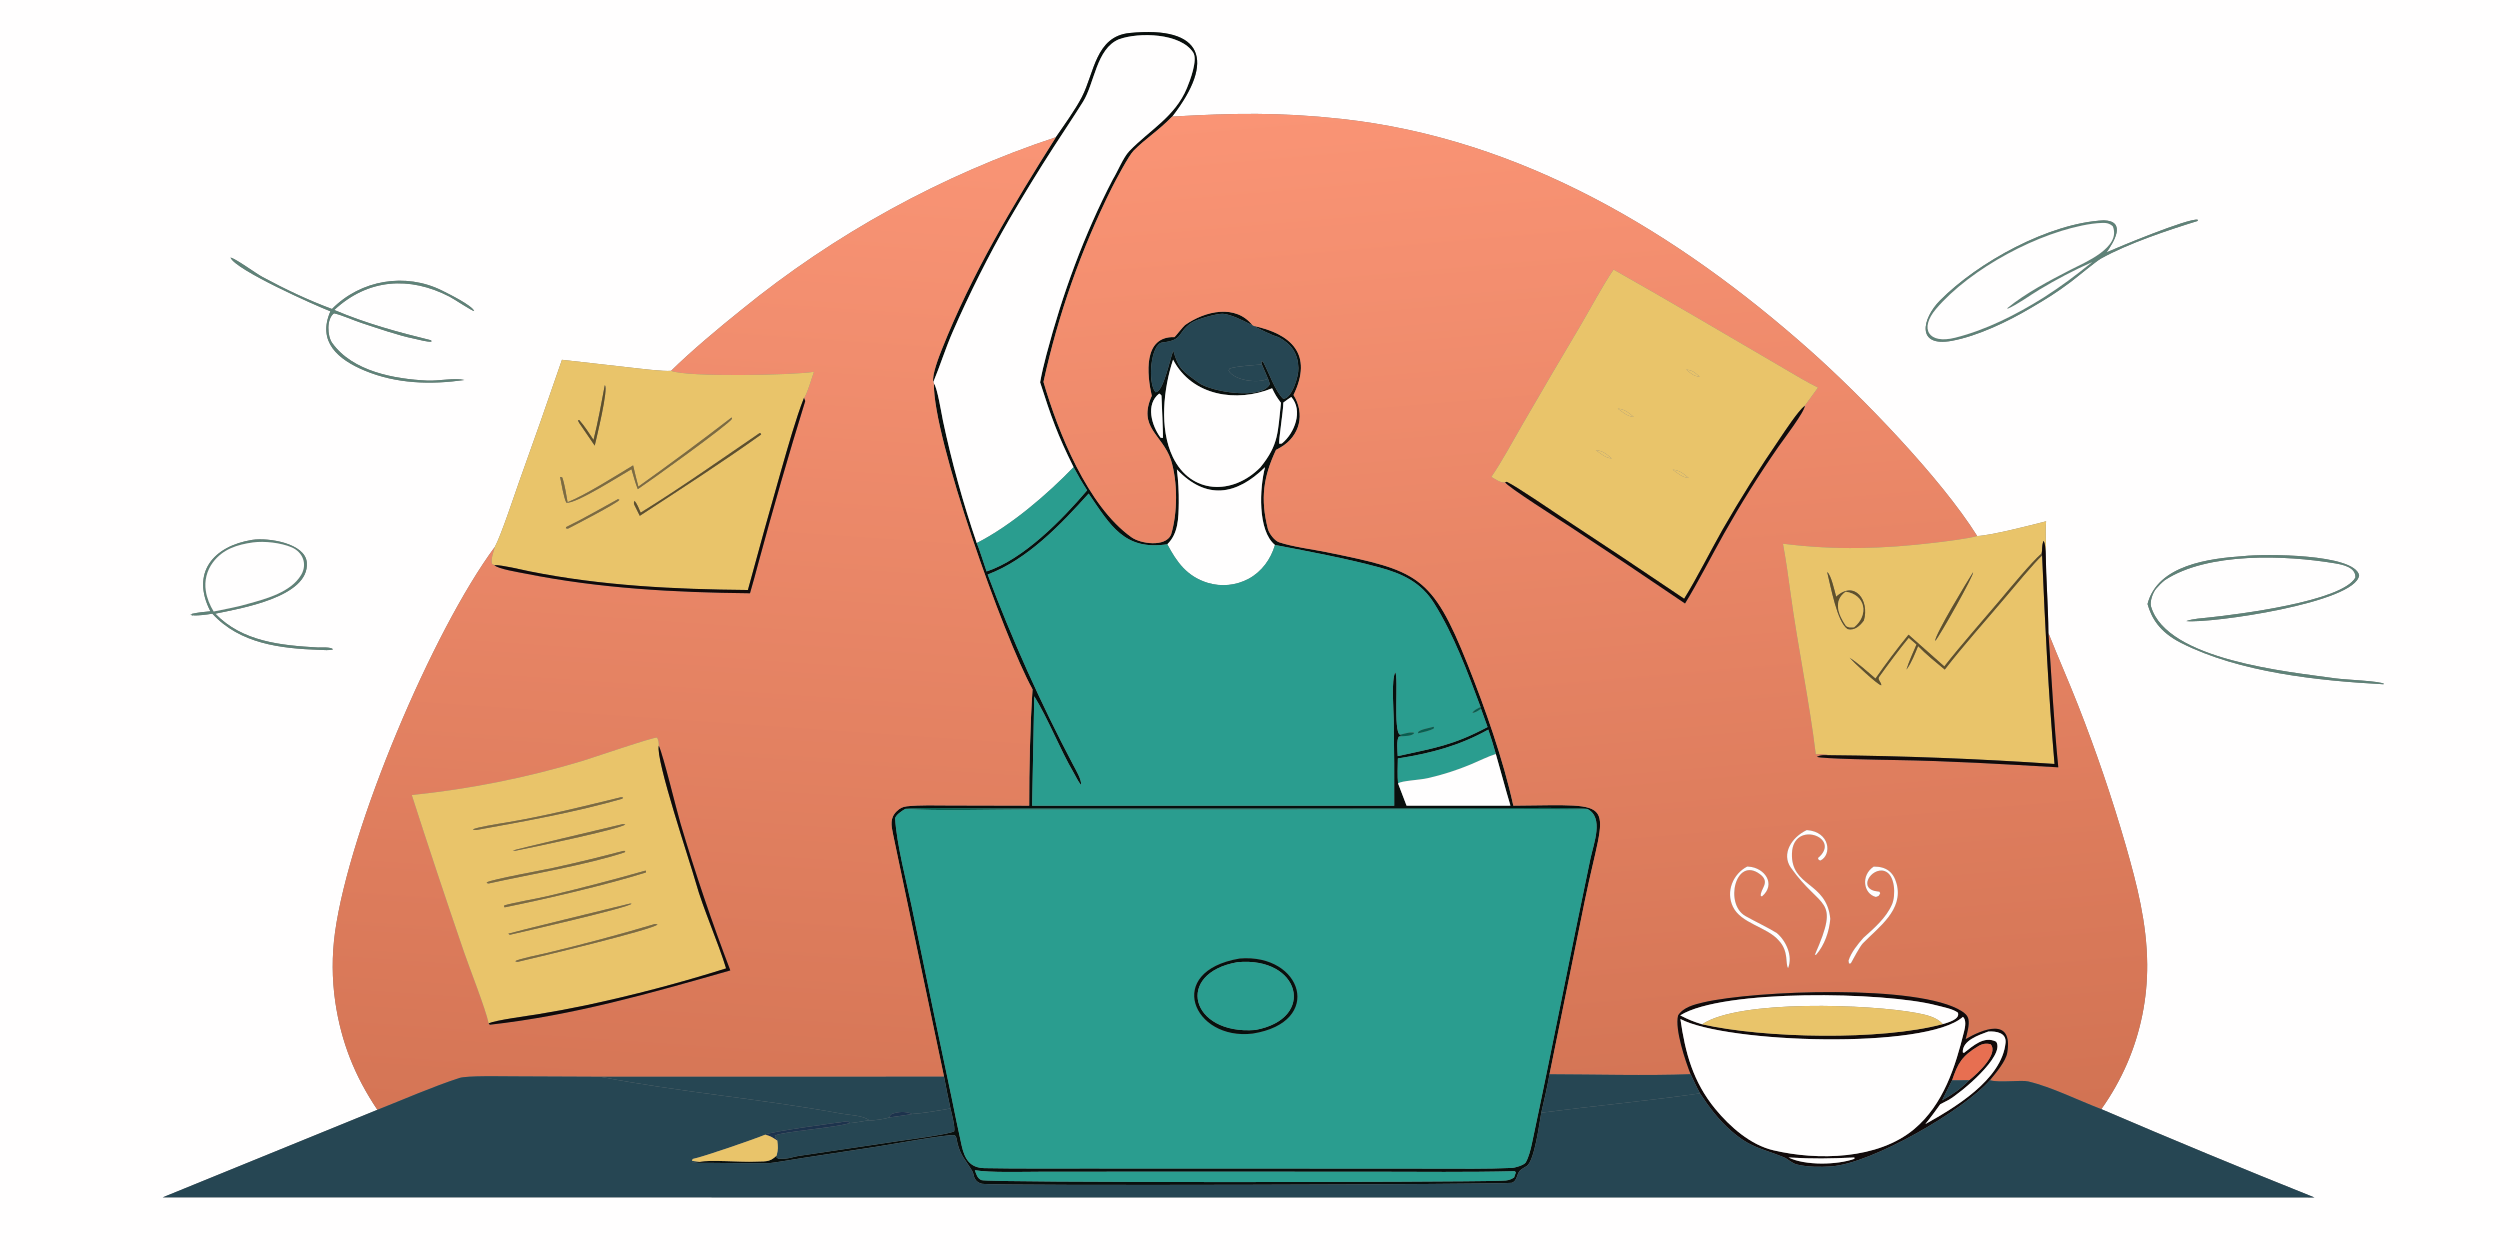 <?xml version="1.0" encoding="UTF-8"?> <svg xmlns="http://www.w3.org/2000/svg" xmlns:xlink="http://www.w3.org/1999/xlink" width="1024" height="512" viewBox="0 0 1024 512"><rect x="0" y="0" width="1024" height="512" fill="#808080" stroke="none"/><path fill="#FFFEFE" transform="scale(0.5 0.5)" d="M0 0L2048 0L2048 1024L0 1024L0 0ZM960.212 95.507C995.616 49.892 986.03 20.939 925.296 27.045C897.49 29.84 896.437 59.91 886.296 79.5C880.787 90.141 871.837 102.404 865.005 112.391C771.202 143.552 683.849 191.515 607.212 253.939C589.554 268.073 565.968 287.798 549.78 303.762C543.595 304.425 524.029 301.94 516.987 301.167L460.361 294.75C448.873 328.281 437.127 361.722 425.125 395.072C420.948 406.898 410.428 438.787 405.379 448.019C354.396 516.832 286.284 678.214 274.441 763.804C271.859 782.67 271.926 801.803 274.64 820.65C279.528 853.761 290.615 881.503 309.154 909.152L133.283 980.865L1895.92 980.938C1837.46 957.542 1779.29 933.43 1721.41 908.608C1729.74 896.916 1736.81 884.383 1742.52 871.216C1753.6 845.569 1759.2 817.894 1758.98 789.959C1758.7 756.145 1750.68 725.007 1741.48 692.81C1730.22 653.819 1717.14 615.375 1702.29 577.604C1694.51 557.799 1685.92 538.431 1678.06 518.638C1677.93 497.074 1676.08 474.209 1675.81 452.022C1676.42 444.354 1675.36 436.36 1676.18 427.038C1664.42 430.089 1630.97 438.693 1619.72 439.123C1589.85 391.396 1524.61 324.199 1482.8 287.057C1374.05 190.451 1246.03 113.537 1099 97.412C1048.03 91.823 1010.77 92.626 960.212 95.507ZM1723.5 180.504C1678.86 182.631 1620.41 214.678 1589.27 246.132C1574.53 261.027 1569.55 284.587 1598.85 279.208C1620.03 275.321 1644.91 263.41 1663.62 252.292C1676.24 244.93 1684.54 239.816 1696.37 230.939C1701.22 227.302 1717.11 214.037 1721.01 211.854C1743.24 199.432 1776.02 188.526 1800.39 180.97L1800.29 179.979C1792.82 178.555 1734.34 202.847 1725.71 206.716C1731.44 198.492 1742.41 181.109 1723.5 180.504ZM188.828 210.997C192.612 220.949 257.847 250.023 270.696 255.034C259.707 280 276.967 294.482 298.687 303.56C324.71 314.437 352.806 315.197 380.471 311.291C372.454 309.37 358.793 312.231 350.056 311.795C323.084 310.451 289.041 304.447 272.14 280.981C268.045 275.294 267.405 261.08 273.64 256.662C280.396 258.172 289.408 262.347 296.254 264.583C309.255 268.83 326.419 274.889 339.649 277.5C343.256 278.321 350.019 280.178 353.429 279.899L353.193 278.776C325.97 272.096 299.744 264.978 273.818 253.937C301.505 228.214 335.588 226.096 368.333 243.049C371.781 244.834 386.662 254.733 388.471 254.848C386.689 250.172 367.591 240.772 362.23 238.09C332.345 223.142 295.604 229.149 271.97 253.123C252.075 245.776 233.754 236.966 215.078 226.945C209.475 223.938 193.395 212 188.828 210.997ZM206.668 442.259C174.696 447.375 156.166 469.347 172.377 500.767C166.911 501.293 162.701 501.644 157.287 502.851L156.46 503.9L156.452 503.126L155.5 503.934L156.248 503.388C157.749 504.531 157.241 504.179 159.592 504.126L157.164 503.165L158.119 504.212C164.581 504.111 167.612 503.725 173.959 502.72C196.575 527.392 229.806 531.218 261.742 532.371C264.175 532.459 271.132 533.006 272.79 531.865C271.107 529.946 263.339 530.429 260.5 530.437C230.035 528.696 198.544 525.722 176.349 502.72C196.309 498.549 253.547 489.243 251.328 460.868C250.086 444.978 219.75 440.278 206.668 442.259ZM1838 455.556C1809.93 457.477 1767.43 462.784 1759.27 494.806C1762.39 505.796 1768.65 517.497 1786.73 526.659C1834.56 550.899 1899.16 557.659 1952.42 560.533C1952.61 560.439 1952.8 560.345 1952.99 560.251C1949.74 557.84 1921.58 556.899 1913.14 555.711C1874.25 550.238 1775.17 540.857 1762.15 496.988C1760.94 492.912 1763.5 485.413 1766.42 482.102C1768.53 479.698 1770.64 477.47 1773.43 475.253C1808.5 452.218 1872.13 454.695 1912.59 461.426C1919.44 462.565 1929.97 464.713 1929.56 473.128C1918.64 492.893 1832.02 503.453 1809.8 505.832C1803.98 506.456 1796.54 506.839 1791 508.781C1811.06 510.894 1930.12 493.692 1932.59 471.221C1928.44 453.591 1854.94 453.677 1838 455.556Z"></path><path fill="#090F0D" transform="scale(0.5 0.5)" d="M960.212 95.507C948.779 107.319 938.851 113.13 928.637 123.466C924.572 127.579 914.054 147.576 910.915 153.735C885.694 204.252 866.852 257.71 854.824 312.878C866.793 353.898 890.935 414.599 927.051 440.2C934.429 445.43 954.516 448.425 959.28 438.103C964.76 420.291 964.859 394.663 959.174 376.603C952.102 355.915 931.882 350.237 943.526 324.282C939.597 307.054 936.149 275.313 962.139 276.155C962.434 276.164 969.49 267.171 970.781 266.263C987.228 254.698 1012.43 248.735 1026.36 266.847C1058.2 273.537 1075.76 290.389 1059.65 323.568C1069.29 339.019 1064.93 357.13 1049.23 366.39C1047.95 367.154 1046.63 367.881 1045.3 368.57C1035.02 390.667 1032.34 408.298 1038.66 433.289C1039.61 437.034 1044.19 442.989 1047.71 444.182C1058.72 447.917 1075.26 449.996 1086.47 452.279C1161.24 467.5 1172.98 470.782 1202.27 544.21C1216.47 579.813 1231.48 622.189 1239.72 659.99C1328.26 659.296 1315.77 652.839 1298.36 737.454L1269.37 880.021C1267.65 889.838 1264.97 901.739 1262.61 911.515C1261.12 919.849 1257.11 950.673 1250.83 955.133C1249 956.434 1246.59 957.431 1245.07 959.067C1242.37 961.966 1242.97 967.446 1238.42 968.962C1234.47 970.28 812.674 971.689 804.343 969.745C801.864 969.167 799.711 967.739 798.53 965.468C797.544 963.573 797.607 961.306 796.466 959.36C790.979 950.003 786.812 947.035 784.214 935.978C783.814 934.277 783.597 930.434 781.8 929.991C777.353 928.895 728.226 937.83 717.854 939.415L658.508 948.489C654.864 949.048 632.927 952.762 630.531 952.811C609.546 953.238 587.493 952.407 566.404 952.635C568.65 952.375 570.959 952.139 573.188 951.794C580.3 949.928 609.286 952.121 617.762 951.592C626.099 951.072 630.16 952.727 636.234 946.593L636.152 948.196L637.58 949.214C647.693 949.49 647.344 947.893 655.935 946.671L735.829 934.793C743.571 933.645 775.907 929.474 781.655 926.801C782.569 923.343 779.576 912.042 778.622 908.048C776.72 899.404 774.962 890.729 773.35 882.027L741.908 732.674C738.493 716.186 735.039 699.71 731.546 683.234C730.063 676.238 728.911 669.979 734.613 664.552C737.191 662.098 739.277 660.99 742.889 660.521C754.203 659.346 766.175 659.809 777.569 659.83L843.124 659.989C843.034 631 843.928 593.423 845.859 564.724C822.115 521.78 764.136 358.505 765.05 314.207C767.74 316.784 771.376 339.416 772.488 344.718C779.7 378.621 788.939 412.061 800.157 444.857C802.272 449.622 806.301 462.595 808.205 468.118C838.573 458.06 870.099 425.7 890.563 401.675C886.234 394.946 883.24 389.782 879.483 382.714C866.361 356.47 860.933 341.025 852.059 313.198C853.35 305.79 855.263 297.973 857.181 290.679C870.187 241.208 888.058 192.196 911.692 146.783C915.667 140.41 920.087 129.012 925.132 123.763C941.713 106.507 962.552 95.706 972.325 72.114C974.87 65.97 981.331 49.025 977.47 43.046C967.141 27.051 933.052 26.243 916.68 32.166C898.052 39.889 896.775 68.139 887.178 83.441C879.149 96.241 871.234 108.025 863.291 120.278C850.63 139.898 838.423 159.808 826.677 179.99C809.892 209.127 793.996 240.915 780.531 271.691C774.528 285.41 770.248 299.343 764.58 312.984C763.142 307.394 769.442 291.53 771.649 285.964C796.006 224.522 829.767 168.059 865.005 112.391C871.837 102.404 880.787 90.141 886.296 79.5C896.437 59.91 897.49 29.84 925.296 27.045C986.03 20.939 995.616 49.892 960.212 95.507ZM1033.73 298.553L1033.24 296.143L1034.57 296.085C1039.44 304.977 1044.58 320.443 1051.21 326.673C1058.19 326.744 1063.91 308.484 1063.66 301.494C1063.25 289.577 1058.18 281.987 1047.32 276.173C1034.23 272.442 1015.01 258.673 1002.4 257.128C997.228 256.495 980.311 261.647 976.586 264.106L976.087 264.432C964.015 272.484 970.03 278.61 952.079 280.596C942.857 281.616 939.748 313.165 946.58 321.306C952.976 321.57 958.449 293.885 961.159 287.217C965.361 302.292 968.931 304.021 981.726 313.41C992.312 321.179 1033.9 327.882 1040.29 314.575L1038.76 310.206L1033.73 298.553ZM956.256 445.863C920.954 451.249 909.503 430.237 891.813 404.339C869.201 429.53 841.641 458.475 809.111 470.647C829.008 523.762 852.651 576.249 879.064 626.419C880.874 629.857 886.56 639.359 885.517 642.997C882.805 639.597 881.667 636.653 879.556 633.041C868.047 613.353 859.06 589.639 847.272 570.413L845.506 660.079L1142.14 660.066C1142.24 636.797 1142.11 613.527 1141.76 590.26C1141.63 581.389 1139.62 557.024 1143 550.658C1145.81 554.792 1141.21 599.372 1146.9 601.924L1148.11 603.156L1145.96 603.398C1143.89 606.177 1144.86 615.346 1145.02 619.393C1175.48 612.643 1190.07 610.674 1218.6 595.598L1213.22 580.638L1212.83 579.116C1202.15 550.304 1191.1 520.33 1174.78 494.174C1164.1 477.066 1148.7 469.887 1129.94 464.824C1101.65 457.191 1073.19 451.997 1044.46 446.44C1030.03 434.655 1031.86 399.418 1036.32 382.747C1012.79 405.784 988.236 409.816 964.114 384.564C965.261 393.696 965.776 402.897 965.653 412.1C965.453 424.348 965.345 437.035 956.256 445.863ZM1225.38 617.693C1223.4 610.731 1221.55 604.549 1219.19 597.711C1195.37 611.003 1172.11 617.145 1145.13 621.32C1145.04 627.28 1144.68 636.117 1145.29 641.789L1152.27 660.013L1237.35 659.975C1233.2 646.238 1229.46 631.645 1225.38 617.693ZM741.673 662.624C739.06 664.099 733.176 667.961 733.329 670.73C734.443 690.895 742.664 722.695 746.582 741.274L765.774 833.715L779.483 898.736C782.213 912.018 784.833 925.336 787.829 938.56C790.222 949.127 794.395 956.686 806.341 956.925C834.141 957.482 861.97 957.164 889.779 957.232L1061.76 957.283L1175.08 957.35C1195.88 957.375 1217.3 957.692 1238.08 956.767C1240.71 956.864 1248.47 954.468 1249.86 952.292C1252.35 947.988 1253.87 941.794 1254.91 936.908C1271.46 859.189 1286.5 781.139 1302.88 703.392C1305.49 691.017 1314.19 669.567 1300.29 662.689C1294.19 661.357 1240.37 662.021 1230.33 662.027L1049.41 662.223L835.907 662.245L776.215 662.036C766.098 662.007 751.272 661.561 741.673 662.624ZM960.99 294.641C953.127 318.386 949.526 351.045 960.796 374.414C975.495 404.889 1009.67 405.998 1032.51 382.835C1047.82 363.981 1046.65 353.867 1049.38 329.994C1045.66 325.108 1044.79 323.537 1042.11 318.079C1013.18 329.935 976.452 324.501 960.99 294.641ZM949.626 322.4C938.247 331.3 943.437 348.651 950.751 358.552L952.624 358.81C952.969 356.704 951.614 328.367 951.476 324.024C950.639 323.136 950.646 322.929 949.626 322.4ZM1057.8 325.191C1056.83 325.869 1051.95 329.181 1051.33 329.757C1051.26 337.159 1047.25 361.14 1047.98 363.545L1050.08 363.342C1060.57 354.86 1067.67 336.329 1057.8 325.191ZM798.628 958.628C799.777 961.892 800.57 965.209 803.996 966.737C809.051 968.991 1188.81 968.606 1229.19 967.26C1232.03 967.166 1235.09 967.226 1237.71 965.998C1237.93 965.899 1238.13 965.784 1238.34 965.679L1238.97 965.37C1239.42 965.125 1239.86 964.88 1240.31 964.636L1241.77 960.472L1240.94 959.418C1202.36 960.422 1163.71 959.887 1125.09 959.872L937.022 959.828L850.756 959.911C837.292 959.944 810.51 960.741 798.628 958.628Z"></path><path fill="#FFFEFE" transform="scale(0.5 0.5)" d="M764.58 312.984C770.248 299.343 774.528 285.41 780.531 271.691C793.996 240.915 809.892 209.127 826.677 179.99C838.423 159.808 850.63 139.898 863.291 120.278C871.234 108.025 879.149 96.241 887.178 83.441C896.775 68.139 898.052 39.889 916.68 32.166C933.052 26.243 967.141 27.051 977.47 43.046C981.331 49.025 974.87 65.97 972.325 72.114C962.552 95.706 941.713 106.507 925.132 123.763C920.087 129.012 915.667 140.41 911.692 146.783C888.058 192.196 870.187 241.208 857.181 290.679C855.263 297.973 853.35 305.79 852.059 313.198C860.933 341.025 866.361 356.47 879.483 382.714C857.812 405.144 828.117 430.682 800.157 444.857C788.939 412.061 779.7 378.621 772.488 344.718C771.376 339.416 767.74 316.784 765.05 314.207L764.58 312.984Z"></path><defs><linearGradient id="gradient_0" gradientUnits="userSpaceOnUse" x1="1340.516" y1="937.59" x2="1266.138" y2="71.513"><stop offset="0" stop-color="#D27353"></stop><stop offset="1" stop-color="#FA9475"></stop></linearGradient></defs><path fill="url(#gradient_0)" transform="scale(0.5 0.5)" d="M854.824 312.878C866.852 257.71 885.694 204.252 910.915 153.735C914.054 147.576 924.572 127.579 928.637 123.466C938.851 113.13 948.779 107.319 960.212 95.507C1010.77 92.626 1048.03 91.823 1099 97.412C1246.03 113.537 1374.05 190.451 1482.8 287.057C1524.61 324.199 1589.85 391.396 1619.72 439.123C1611.73 441.347 1593.48 443.548 1584.97 444.565C1542.1 449.686 1503.35 450.8 1460.59 445.397C1463.02 458.516 1464.98 472.396 1466.77 485.669C1472.7 529.551 1482.15 573.925 1487.48 617.818C1490.26 617.823 1495.6 617.482 1497.78 618.66C1493.7 618.568 1492.06 618.311 1488.36 619.943C1490.66 621.587 1543.54 622.469 1552.03 622.607C1596.96 623.335 1641.33 625.954 1686.15 628.597C1682.49 592.112 1680.7 555.232 1678.06 518.638C1685.92 538.431 1694.51 557.799 1702.29 577.604C1717.14 615.375 1730.22 653.819 1741.48 692.81C1750.68 725.007 1758.7 756.145 1758.98 789.959C1759.2 817.894 1753.6 845.569 1742.52 871.216C1736.81 884.383 1729.74 896.916 1721.41 908.608C1703.03 901.619 1680.7 890.456 1661.55 885.91C1655.74 884.532 1637.88 887.166 1630.13 884.91C1634.84 879.226 1643.17 869.407 1644.32 862.454C1649.28 832.554 1623.56 843.454 1610.24 851.279C1611.41 846.935 1613.57 839.16 1612.47 834.744C1611.72 831.739 1609.54 829.943 1607.03 828.346C1572.05 806.047 1437.4 811.404 1395.53 821.122C1388.19 822.825 1378.92 825.102 1374.7 831.838C1371.87 843.23 1380.64 869.058 1384.92 879.943C1349.67 881.377 1305.29 880.102 1269.37 880.021L1298.36 737.454C1315.77 652.839 1328.26 659.296 1239.72 659.99C1231.48 622.189 1216.47 579.813 1202.27 544.21C1172.98 470.782 1161.24 467.5 1086.47 452.279C1075.26 449.996 1058.72 447.917 1047.71 444.182C1044.19 442.989 1039.61 437.034 1038.66 433.289C1032.34 408.298 1035.02 390.667 1045.3 368.57C1046.63 367.881 1047.95 367.154 1049.23 366.39C1064.93 357.13 1069.29 339.019 1059.65 323.568C1075.76 290.389 1058.2 273.537 1026.36 266.847C1012.43 248.735 987.228 254.698 970.781 266.263C969.49 267.171 962.434 276.164 962.139 276.155C936.149 275.313 939.597 307.054 943.526 324.282C931.882 350.237 952.102 355.915 959.174 376.603C964.859 394.663 964.76 420.291 959.28 438.103C954.516 448.425 934.429 445.43 927.051 440.2C890.935 414.599 866.793 353.898 854.824 312.878ZM1478.47 332.365L1489.33 317.514C1479.85 312.905 1470.9 307.342 1461.79 302.048C1415.19 274.956 1368.76 247.275 1321.81 220.814C1313.05 233.69 1303.17 252.221 1295.11 265.999C1279.03 293.058 1263.1 320.211 1247.34 347.458C1240.08 359.991 1229.56 379.465 1221.7 390.649C1224.63 392.344 1229.75 396.103 1232.98 395.036C1234.05 398.219 1279.28 426.875 1286.76 431.794C1318.13 452.402 1349.34 473.263 1380.37 494.376C1390.79 477.387 1402.25 454.988 1412.13 437.408C1425.93 412.878 1440.88 389.007 1456.92 365.873C1460.37 360.929 1478.79 336.699 1478.47 332.365ZM1480.1 680.003C1467.58 685.879 1459.17 699.576 1467.07 710.787C1491.95 746.099 1507.81 734.14 1486.76 782.091L1487.68 782.233C1494.63 774.423 1498.55 763.069 1499.37 752.734C1496.49 722.092 1467.03 726.858 1467.97 699.103C1468.91 671.154 1509.38 686.264 1489.25 702.914L1489.93 704.441L1491.28 704.949C1500.77 700.483 1499.4 681.297 1480.1 680.003ZM1431.31 709.879C1419.63 715.958 1413.66 730.286 1419.58 742.742C1426.17 756.61 1447.63 759.31 1457.15 770.444C1465.71 779.454 1462.33 790.026 1464.84 793.019C1468.83 783.138 1463.19 770.76 1455.47 764.274C1447.55 759.467 1437.99 754.991 1429.91 750.447C1412.42 740.606 1421.8 701.417 1441.63 716.025C1450.83 722.804 1441.83 728.133 1442.42 733.923L1443.4 734.365C1455.25 724.317 1445.6 710.718 1432.39 709.934C1432.03 709.913 1431.67 709.895 1431.31 709.879ZM1534.93 709.915C1524 717.269 1526.7 732.336 1536.73 734.78C1539.68 733.623 1538.76 734.439 1540.27 731.775L1539.6 730.44L1538.66 730.358C1520.97 728.709 1533.05 710.235 1543.7 713.522C1552.74 716.313 1553.01 733.709 1550 740.725C1545.21 751.905 1535.35 760.322 1526.54 768.241C1521.96 773.357 1516.33 780.333 1514.32 786.987L1514.69 789.32L1516.2 789.172C1518.16 785.656 1523.6 775.315 1526.09 772.751C1539.01 759.444 1559.47 745.415 1553.71 723.933C1551.08 714.121 1544.97 709.834 1534.93 709.915Z"></path><defs><linearGradient id="gradient_1" gradientUnits="userSpaceOnUse" x1="543.333" y1="921.152" x2="600.162" y2="100.22"><stop offset="0" stop-color="#D57555"></stop><stop offset="1" stop-color="#F99475"></stop></linearGradient></defs><path fill="url(#gradient_1)" transform="scale(0.5 0.5)" d="M549.78 303.762C565.968 287.798 589.554 268.073 607.212 253.939C683.849 191.515 771.202 143.552 865.005 112.391C829.767 168.059 796.006 224.522 771.649 285.964C769.442 291.53 763.142 307.394 764.58 312.984L765.05 314.207C764.136 358.505 822.115 521.78 845.859 564.724C843.928 593.423 843.034 631 843.124 659.989L777.569 659.83C766.175 659.809 754.203 659.346 742.889 660.521C739.277 660.99 737.191 662.098 734.613 664.552C728.911 669.979 730.063 676.238 731.546 683.234C735.039 699.71 738.493 716.186 741.908 732.674L773.35 882.027L491.807 882.068L419.295 881.734C410.892 881.72 382.52 881.065 376.313 883.086C354.705 890.121 330.451 900.704 309.154 909.152C290.615 881.503 279.528 853.761 274.64 820.65C271.926 801.803 271.859 782.67 274.441 763.804C286.284 678.214 354.396 516.832 405.379 448.019C404.373 451.861 401.757 458.747 403.133 461.98L404.954 462.96C408.041 466.143 425.404 468.878 430.65 469.927C491.522 482.103 552.505 485.326 614.382 486.009C616.855 477.748 619.062 469.239 621.325 460.901C633.361 416.545 646.043 372.411 659.64 328.514C659.64 328.514 658.718 326.165 658.625 325.929C660.662 324.448 665.45 308.475 666.805 304.587C649.339 307.394 562.72 309.082 549.78 303.762ZM539.689 610.861C539.629 607.637 539.571 607.22 538.326 604.251C535.654 603.521 483.241 621.574 476.491 623.529C431.084 637.165 384.485 646.456 337.322 651.278C351.163 694.236 365.41 737.061 380.061 779.749C384.754 793.454 397.682 826.119 400.316 838.309L401.237 839.464C469.888 831.749 532.491 813.744 598.27 794.962C583.138 755.345 569.518 715.167 557.439 674.515C553.687 661.79 543.68 619.744 539.689 610.861Z"></path><path fill="#5F8278" transform="scale(0.5 0.5)" d="M1663.62 252.292C1644.91 263.41 1620.03 275.321 1598.85 279.208C1569.55 284.587 1574.53 261.027 1589.27 246.132C1620.41 214.678 1678.86 182.631 1723.5 180.504C1742.41 181.109 1731.44 198.492 1725.71 206.716C1734.34 202.847 1792.82 178.555 1800.29 179.979L1800.39 180.97C1776.02 188.526 1743.24 199.432 1721.01 211.854C1717.11 214.037 1701.22 227.302 1696.37 230.939C1684.54 239.816 1676.24 244.93 1663.62 252.292ZM1713.68 183.35C1670.74 189.59 1614.24 219.875 1586.05 253.022C1572.13 269.387 1579.77 282.119 1601.56 276.674C1627.15 270.285 1651.72 257.732 1673.96 243.86C1689.62 233.782 1699.34 226.403 1713.96 214.69C1699.04 221.333 1684.56 228.901 1670.58 237.351C1662.53 242.191 1652.93 249.366 1644.67 252.943L1644.39 252.41C1659.68 239.956 1678.56 230.097 1696.07 221.055C1707.67 215.062 1737.99 202.826 1730.77 185.332C1726.96 181.99 1723.53 182.519 1718.24 182.853C1716.71 182.948 1715.19 183.113 1713.68 183.35Z"></path><path fill="#FFFEFE" transform="scale(0.5 0.5)" d="M1673.96 243.86C1651.72 257.732 1627.15 270.285 1601.56 276.674C1579.77 282.119 1572.13 269.387 1586.05 253.022C1614.24 219.875 1670.74 189.59 1713.68 183.35C1715.19 183.113 1716.71 182.948 1718.24 182.853C1723.53 182.519 1726.96 181.99 1730.77 185.332C1737.99 202.826 1707.67 215.062 1696.07 221.055C1678.56 230.097 1659.68 239.956 1644.39 252.41L1644.67 252.943C1652.93 249.366 1662.53 242.191 1670.58 237.351C1684.56 228.901 1699.04 221.333 1713.96 214.69C1699.34 226.403 1689.62 233.782 1673.96 243.86Z"></path><path fill="#5F8278" transform="scale(0.5 0.5)" d="M270.696 255.034C257.847 250.023 192.612 220.949 188.828 210.997C193.395 212 209.475 223.938 215.078 226.945C233.754 236.966 252.075 245.776 271.97 253.123C295.604 229.149 332.345 223.142 362.23 238.09C367.591 240.772 386.689 250.172 388.471 254.848C386.662 254.733 371.781 244.834 368.333 243.049C335.588 226.096 301.505 228.214 273.818 253.937C299.744 264.978 325.97 272.096 353.193 278.776L353.429 279.899C350.019 280.178 343.256 278.321 339.649 277.5C326.419 274.889 309.255 268.83 296.254 264.583C289.408 262.347 280.396 258.172 273.64 256.662C267.405 261.08 268.045 275.294 272.14 280.981C289.041 304.447 323.084 310.451 350.056 311.795C358.793 312.231 372.454 309.37 380.471 311.291C352.806 315.197 324.71 314.437 298.687 303.56C276.967 294.482 259.707 280 270.696 255.034Z"></path><path fill="#E9C46A" transform="scale(0.5 0.5)" d="M1478.47 332.365C1472.94 336.745 1462.37 352.901 1458.14 359.147C1441.53 383.364 1425.89 408.232 1411.25 433.69C1401.21 451.347 1390.05 473.833 1379.66 490.497C1346.46 468.032 1313.1 445.801 1279.58 423.806C1270.72 417.978 1242.72 398.726 1234.36 394.709L1232.98 395.036C1229.75 396.103 1224.63 392.344 1221.7 390.649C1229.56 379.465 1240.08 359.991 1247.34 347.458C1263.1 320.211 1279.03 293.058 1295.11 265.999C1303.17 252.221 1313.05 233.69 1321.81 220.814C1368.76 247.275 1415.19 274.956 1461.79 302.048C1470.9 307.342 1479.85 312.905 1489.33 317.514L1478.47 332.365ZM1381.33 302.732C1385.08 305.869 1387.36 308.134 1392.43 308.609C1388.05 305.025 1386.87 303.442 1381.33 302.732ZM1325.25 334.694C1329.76 337.934 1332.93 340.975 1338.43 341.61C1333.92 337.95 1331.24 335.362 1325.25 334.694ZM1307.26 368.706C1311.71 371.894 1315 375.001 1320.43 375.608C1315.96 371.98 1313.2 369.335 1307.26 368.706ZM1370.25 384.718C1374.77 387.95 1377.92 390.948 1383.42 391.617C1378.93 387.961 1376.23 385.336 1370.25 384.718Z"></path><path fill="#264653" transform="scale(0.5 0.5)" d="M1033.73 298.553C1027.76 299.117 1011.65 300.041 1007.28 302.012L1006.48 303.548C1010.83 311.6 1030.64 314.523 1038.76 310.206L1040.29 314.575C1033.9 327.882 992.312 321.179 981.726 313.41C968.931 304.021 965.361 302.292 961.159 287.217C958.449 293.885 952.976 321.57 946.58 321.306C939.748 313.165 942.857 281.616 952.079 280.596C970.03 278.61 964.015 272.484 976.087 264.432L976.586 264.106C980.311 261.647 997.228 256.495 1002.4 257.128C1015.01 258.673 1034.23 272.442 1047.32 276.173C1058.18 281.987 1063.25 289.577 1063.66 301.494C1063.91 308.484 1058.19 326.744 1051.21 326.673C1044.58 320.443 1039.44 304.977 1034.57 296.085L1033.24 296.143L1033.73 298.553Z"></path><path fill="#E9C46A" transform="scale(0.5 0.5)" d="M460.361 294.75L516.987 301.167C524.029 301.94 543.595 304.425 549.78 303.762C562.72 309.082 649.339 307.394 666.805 304.587C665.45 308.475 660.662 324.448 658.625 325.929C652.025 342.589 645.234 366.984 640.221 384.334C630.806 417.27 621.625 450.273 612.678 483.341C552.766 482.764 492.894 479.92 433.955 468.073C427.074 466.69 411.058 462.73 404.954 462.96L403.133 461.98C401.757 458.747 404.373 451.861 405.379 448.019C410.428 438.787 420.948 406.898 425.125 395.072C437.127 361.722 448.873 328.281 460.361 294.75ZM495.456 315.549C492.692 330.187 489.866 345.924 486.214 360.364C482.461 354.725 478.979 349.157 474.495 344.078L473.418 344.391L474.452 346.431L487.2 365.058C488.675 358.467 498.626 318.276 495.456 315.549ZM599.383 341.973C574.244 361.325 548.758 380.221 522.938 398.653C521.485 392.925 519.885 386.999 518.649 381.239C504.334 389.892 479.526 405.625 464.964 411.416C463.864 405.258 462.625 396.888 460.603 391.161C460.129 391.007 459.248 390.646 458.83 390.683C459.872 395.953 461.778 407.445 463.918 411.744C471.116 413.291 508.338 389.424 517.297 384.35C518.749 389.198 520.613 396.179 522.483 400.708C530.795 395.269 597.987 347.008 599.644 343.01L599.383 341.973ZM622.234 354.801C590.871 376.206 556.958 400.128 524.828 419.97C523.598 417.172 521.754 412.155 519.688 410.29C519.255 411.859 519.111 411.835 519.571 413.362L524.115 422.56C556.657 401.316 592.013 378.522 623.55 355.932L623.109 354.938L622.234 354.801ZM506.27 408.912C492.741 416.314 477.438 425.196 463.736 431.809L463.565 432.746L465.239 433.07C470.485 430.387 504.741 412.685 507.443 409.503L506.27 408.912Z"></path><path fill="#FFFEFE" transform="scale(0.5 0.5)" d="M1032.51 382.835C1009.67 405.998 975.495 404.889 960.796 374.414C949.526 351.045 953.127 318.386 960.99 294.641C976.452 324.501 1013.18 329.935 1042.11 318.079C1044.79 323.537 1045.66 325.108 1049.38 329.994C1046.65 353.867 1047.82 363.981 1032.51 382.835Z"></path><path fill="#264653" transform="scale(0.5 0.5)" d="M1038.76 310.206C1030.64 314.523 1010.83 311.6 1006.48 303.548L1007.28 302.012C1011.65 300.041 1027.76 299.117 1033.73 298.553L1038.76 310.206Z"></path><path fill="#E9C46A" transform="scale(0.5 0.5)" d="M1392.43 308.609C1387.36 308.134 1385.08 305.869 1381.33 302.732C1386.87 303.442 1388.05 305.025 1392.43 308.609Z"></path><path fill="#5F502B" transform="scale(0.5 0.5)" d="M486.214 360.364C489.866 345.924 492.692 330.187 495.456 315.549C498.626 318.276 488.675 358.467 487.2 365.058L474.452 346.431L473.418 344.391L474.495 344.078C478.979 349.157 482.461 354.725 486.214 360.364Z"></path><path fill="#FFFEFE" transform="scale(0.5 0.5)" d="M950.751 358.552C943.437 348.651 938.247 331.3 949.626 322.4C950.646 322.929 950.639 323.136 951.476 324.024C951.614 328.367 952.969 356.704 952.624 358.81L950.751 358.552Z"></path><path fill="#FFFEFE" transform="scale(0.5 0.5)" d="M1051.33 329.757C1051.95 329.181 1056.83 325.869 1057.8 325.191C1067.67 336.329 1060.57 354.86 1050.08 363.342L1047.98 363.545C1047.25 361.14 1051.26 337.159 1051.33 329.757Z"></path><path fill="#110A0A" transform="scale(0.5 0.5)" d="M658.625 325.929C658.718 326.165 659.64 328.514 659.64 328.514C646.043 372.411 633.361 416.545 621.325 460.901C619.062 469.239 616.855 477.748 614.382 486.009C552.505 485.326 491.522 482.103 430.65 469.927C425.404 468.878 408.041 466.143 404.954 462.96C411.058 462.73 427.074 466.69 433.955 468.073C492.894 479.92 552.766 482.764 612.678 483.341C621.625 450.273 630.806 417.27 640.221 384.334C645.234 366.984 652.025 342.589 658.625 325.929Z"></path><path fill="#110A0A" transform="scale(0.5 0.5)" d="M1379.66 490.497C1390.05 473.833 1401.21 451.347 1411.25 433.69C1425.89 408.232 1441.53 383.364 1458.14 359.147C1462.37 352.901 1472.94 336.745 1478.47 332.365C1478.79 336.699 1460.37 360.929 1456.92 365.873C1440.88 389.007 1425.93 412.878 1412.13 437.408C1402.25 454.988 1390.79 477.387 1380.37 494.376C1349.34 473.263 1318.13 452.402 1286.76 431.794C1279.28 426.875 1234.05 398.219 1232.98 395.036L1234.36 394.709C1242.72 398.726 1270.72 417.978 1279.58 423.806C1313.1 445.801 1346.46 468.032 1379.66 490.497Z"></path><path fill="#E9C46A" transform="scale(0.5 0.5)" d="M1338.43 341.61C1332.93 340.975 1329.76 337.934 1325.25 334.694C1331.24 335.362 1333.92 337.95 1338.43 341.61Z"></path><path fill="#7E6B3E" transform="scale(0.5 0.5)" d="M522.938 398.653C548.758 380.221 574.244 361.325 599.383 341.973L599.644 343.01C597.987 347.008 530.795 395.269 522.483 400.708C520.613 396.179 518.749 389.198 517.297 384.35C508.338 389.424 471.116 413.291 463.918 411.744C461.778 407.445 459.872 395.953 458.83 390.683C459.248 390.646 460.129 391.007 460.603 391.161C462.625 396.888 463.864 405.258 464.964 411.416C479.526 405.625 504.334 389.892 518.649 381.239C519.885 386.999 521.485 392.925 522.938 398.653Z"></path><path fill="#5F502B" transform="scale(0.5 0.5)" d="M524.828 419.97C556.958 400.128 590.871 376.206 622.234 354.801L623.109 354.938L623.55 355.932C592.013 378.522 556.657 401.316 524.115 422.56L519.571 413.362C519.111 411.835 519.255 411.859 519.688 410.29C521.754 412.155 523.598 417.172 524.828 419.97Z"></path><path fill="#E9C46A" transform="scale(0.5 0.5)" d="M1320.43 375.608C1315 375.001 1311.71 371.894 1307.26 368.706C1313.2 369.335 1315.96 371.98 1320.43 375.608Z"></path><path fill="#2A9D8F" transform="scale(0.5 0.5)" d="M879.483 382.714C883.24 389.782 886.234 394.946 890.563 401.675C870.099 425.7 838.573 458.06 808.205 468.118C806.301 462.595 802.272 449.622 800.157 444.857C828.117 430.682 857.812 405.144 879.483 382.714Z"></path><path fill="#FFFEFE" transform="scale(0.5 0.5)" d="M956.256 445.863C965.345 437.035 965.453 424.348 965.653 412.1C965.776 402.897 965.261 393.696 964.114 384.564C988.236 409.816 1012.79 405.784 1036.32 382.747C1031.86 399.418 1030.03 434.655 1044.46 446.44C1041.02 458.124 1033.71 468.233 1022.92 474.122C1012.61 479.654 1000.51 480.853 989.317 477.453C972.336 472.207 964.007 460.517 956.256 445.863Z"></path><path fill="#E9C46A" transform="scale(0.5 0.5)" d="M1383.42 391.617C1377.92 390.948 1374.77 387.95 1370.25 384.718C1376.23 385.336 1378.93 387.961 1383.42 391.617Z"></path><path fill="#2A9D8F" transform="scale(0.5 0.5)" d="M891.813 404.339C909.503 430.237 920.954 451.249 956.256 445.863C964.007 460.517 972.336 472.207 989.317 477.453C1000.51 480.853 1012.61 479.654 1022.92 474.122C1033.71 468.233 1041.02 458.124 1044.46 446.44C1073.19 451.997 1101.65 457.191 1129.94 464.824C1148.7 469.887 1164.1 477.066 1174.78 494.174C1191.1 520.33 1202.15 550.304 1212.83 579.116C1209.85 580.86 1207.72 581.441 1206.14 584.076C1209.2 583.555 1210.68 582.318 1213.22 580.638L1218.6 595.598C1190.07 610.674 1175.48 612.643 1145.02 619.393C1144.86 615.346 1143.89 606.177 1145.96 603.398L1148.11 603.156C1150.92 603.003 1157.27 603.029 1158.61 600.308C1155.09 599.462 1150.54 601.013 1146.9 601.924C1141.21 599.372 1145.81 554.792 1143 550.658C1139.62 557.024 1141.63 581.389 1141.76 590.26C1142.11 613.527 1142.24 636.797 1142.14 660.066L845.506 660.079L847.272 570.413C859.06 589.639 868.047 613.353 879.556 633.041C881.667 636.653 882.805 639.597 885.517 642.997C886.56 639.359 880.874 629.857 879.064 626.419C852.651 576.249 829.008 523.762 809.111 470.647C841.641 458.475 869.201 429.53 891.813 404.339ZM1174.5 595.327C1170.22 596.67 1164.06 597.332 1161.75 599.644L1161.66 600.747C1165.37 599.837 1171.87 598.643 1174.77 596.569L1174.5 595.327Z"></path><path fill="#7E6B3E" transform="scale(0.5 0.5)" d="M465.239 433.07L463.565 432.746L463.736 431.809C477.438 425.196 492.741 416.314 506.27 408.912L507.443 409.503C504.741 412.685 470.485 430.387 465.239 433.07Z"></path><path fill="#E9C46A" transform="scale(0.5 0.5)" d="M1619.72 439.123C1630.97 438.693 1664.42 430.089 1676.18 427.038C1675.36 436.36 1676.42 444.354 1675.81 452.022C1675.54 449.318 1675.48 444.97 1673.98 443.044C1672.28 448.496 1673.33 449.913 1672.52 453.333C1663.79 460.98 1646.7 481.786 1638.47 491.543C1623.56 509.218 1606.94 527.881 1592.79 545.936L1563.47 519.939C1554 531.58 1544.98 543.57 1536.41 555.885C1529.76 550.175 1522.46 543.543 1515.19 538.818C1518.13 542.211 1538.32 561.228 1541.15 561.4C1541.24 558.892 1537.79 556.711 1539.3 554.589C1546.39 544.678 1556.11 531.539 1563.63 522.465L1570.02 527.954C1567.17 534.561 1563.87 541.768 1561.74 548.576C1565.99 542.739 1568.52 535.955 1571.31 529.276C1577.82 536.061 1585.87 542.451 1593.14 548.516C1608.49 528.616 1626.66 508.494 1642.95 489.147C1649 481.958 1666.72 460.593 1672.9 455.064C1675.42 514.611 1678.01 566.21 1683.06 625.841C1621.38 621.638 1559.59 619.243 1497.78 618.66C1495.6 617.482 1490.26 617.823 1487.48 617.818C1482.15 573.925 1472.7 529.551 1466.77 485.669C1464.98 472.396 1463.02 458.516 1460.59 445.397C1503.35 450.8 1542.1 449.686 1584.97 444.565C1593.48 443.548 1611.73 441.347 1619.72 439.123ZM1496.82 468.629C1499.7 480.064 1504.99 509.907 1513.6 515.332C1519.31 516.763 1523.71 512.616 1526.85 508.297C1531.72 491.986 1519.42 474.931 1504.19 488.835C1502.88 484.09 1500.04 470.964 1496.82 468.629ZM1616.37 468.762C1611.78 475.917 1585.32 519.436 1585.26 525.129C1589.24 520.665 1617.13 471.035 1616.37 468.762Z"></path><path fill="#5F8278" transform="scale(0.5 0.5)" d="M172.377 500.767C156.166 469.347 174.696 447.375 206.668 442.259C219.75 440.278 250.086 444.978 251.328 460.868C253.547 489.243 196.309 498.549 176.349 502.72C198.544 525.722 230.035 528.696 260.5 530.437C263.339 530.429 271.107 529.946 272.79 531.865C271.132 533.006 264.175 532.459 261.742 532.371C229.806 531.218 196.575 527.392 173.959 502.72C167.612 503.725 164.581 504.111 158.119 504.212L157.164 503.165L159.592 504.126C157.241 504.179 157.749 504.531 156.248 503.388L155.5 503.934L156.452 503.126L156.46 503.9L157.287 502.851C162.701 501.644 166.911 501.293 172.377 500.767ZM207.138 444.361C194.369 446.177 182.672 449.758 174.46 460.65C169.416 467.35 167.309 475.811 168.62 484.094C169.498 489.987 171.917 495.883 175.045 500.943C183.527 499.134 195.369 497.106 203.234 494.613C218.066 490.553 238.262 485.128 246.671 471.014C251.956 462.142 248.105 452.331 238.942 448.392C230.207 444.638 216.508 443.055 207.138 444.361Z"></path><path fill="#110A0A" transform="scale(0.5 0.5)" d="M1672.52 453.333C1673.33 449.913 1672.28 448.496 1673.98 443.044C1675.48 444.97 1675.54 449.318 1675.81 452.022C1676.08 474.209 1677.93 497.074 1678.06 518.638C1680.7 555.232 1682.49 592.112 1686.15 628.597C1641.33 625.954 1596.96 623.335 1552.03 622.607C1543.54 622.469 1490.66 621.587 1488.36 619.943C1492.06 618.311 1493.7 618.568 1497.78 618.66C1559.59 619.243 1621.38 621.638 1683.06 625.841C1678.01 566.21 1675.42 514.611 1672.9 455.064L1672.52 453.333Z"></path><path fill="#FFFEFE" transform="scale(0.5 0.5)" d="M175.045 500.943C171.917 495.883 169.498 489.987 168.62 484.094C167.309 475.811 169.416 467.35 174.46 460.65C182.672 449.758 194.369 446.177 207.138 444.361C216.508 443.055 230.207 444.638 238.942 448.392C248.105 452.331 251.956 462.142 246.671 471.014C238.262 485.128 218.066 490.553 203.234 494.613C195.369 497.106 183.527 499.134 175.045 500.943Z"></path><path fill="#5F502B" transform="scale(0.5 0.5)" d="M1592.79 545.936C1606.94 527.881 1623.56 509.218 1638.47 491.543C1646.7 481.786 1663.79 460.98 1672.52 453.333L1672.9 455.064C1666.72 460.593 1649 481.958 1642.95 489.147C1626.66 508.494 1608.49 528.616 1593.14 548.516C1585.87 542.451 1577.82 536.061 1571.31 529.276C1568.52 535.955 1565.99 542.739 1561.74 548.576C1563.87 541.768 1567.17 534.561 1570.02 527.954L1563.63 522.465C1556.11 531.539 1546.39 544.678 1539.3 554.589C1537.79 556.711 1541.24 558.892 1541.15 561.4C1538.32 561.228 1518.13 542.211 1515.19 538.818C1522.46 543.543 1529.76 550.175 1536.41 555.885C1544.98 543.57 1554 531.58 1563.47 519.939L1592.79 545.936Z"></path><path fill="#5F8278" transform="scale(0.5 0.5)" d="M1759.27 494.806C1767.43 462.784 1809.93 457.477 1838 455.556C1854.94 453.677 1928.44 453.591 1932.59 471.221C1930.12 493.692 1811.06 510.894 1791 508.781C1796.54 506.839 1803.98 506.456 1809.8 505.832C1832.02 503.453 1918.64 492.893 1929.56 473.128C1929.97 464.713 1919.44 462.565 1912.59 461.426C1872.13 454.695 1808.5 452.218 1773.43 475.253C1770.64 477.47 1768.53 479.698 1766.42 482.102C1763.5 485.413 1760.94 492.912 1762.15 496.988C1775.17 540.857 1874.25 550.238 1913.14 555.711C1921.58 556.899 1949.74 557.84 1952.99 560.251C1952.8 560.345 1952.61 560.439 1952.42 560.533C1899.16 557.659 1834.56 550.899 1786.73 526.659C1768.65 517.497 1762.39 505.796 1759.27 494.806Z"></path><path fill="#5F502B" transform="scale(0.5 0.5)" d="M1526.85 508.297C1523.71 512.616 1519.31 516.763 1513.6 515.332C1504.99 509.907 1499.7 480.064 1496.82 468.629C1500.04 470.964 1502.88 484.09 1504.19 488.835C1519.42 474.931 1531.72 491.986 1526.85 508.297ZM1511.99 484.733C1501.46 492.064 1505.92 503.718 1512.19 512.707C1514.39 514.411 1516.12 514.016 1518.87 513.884C1531.41 503.636 1528.02 486.992 1511.99 484.733Z"></path><path fill="#5F502B" transform="scale(0.5 0.5)" d="M1585.26 525.129C1585.32 519.436 1611.78 475.917 1616.37 468.762C1617.13 471.035 1589.24 520.665 1585.26 525.129Z"></path><path fill="#E9C46A" transform="scale(0.5 0.5)" d="M1518.87 513.884C1516.12 514.016 1514.39 514.411 1512.19 512.707C1505.92 503.718 1501.46 492.064 1511.99 484.733C1528.02 486.992 1531.41 503.636 1518.87 513.884Z"></path><path fill="#085F50" transform="scale(0.5 0.5)" d="M1212.83 579.116L1213.22 580.638C1210.68 582.318 1209.2 583.555 1206.14 584.076C1207.72 581.441 1209.85 580.86 1212.83 579.116Z"></path><path fill="#085F50" transform="scale(0.5 0.5)" d="M1161.66 600.747L1161.75 599.644C1164.06 597.332 1170.22 596.67 1174.5 595.327L1174.77 596.569C1171.87 598.643 1165.37 599.837 1161.66 600.747Z"></path><path fill="#2A9D8F" transform="scale(0.5 0.5)" d="M1225.38 617.693C1219.42 619.464 1210.83 623.749 1204.65 626.3C1193.34 631.011 1181.66 634.742 1169.72 637.452C1162.9 639.06 1148.01 639.533 1145.29 641.789C1144.68 636.117 1145.04 627.28 1145.13 621.32C1172.11 617.145 1195.37 611.003 1219.19 597.711C1221.55 604.549 1223.4 610.731 1225.38 617.693Z"></path><path fill="#085F50" transform="scale(0.5 0.5)" d="M1146.9 601.924C1150.54 601.013 1155.09 599.462 1158.61 600.308C1157.27 603.029 1150.92 603.003 1148.11 603.156L1146.9 601.924Z"></path><path fill="#E9C46A" transform="scale(0.5 0.5)" d="M539.689 610.861C536.891 622.193 565.514 706.781 570.142 723.419C575.816 743.821 588.471 772.327 594.815 793.299C556.759 805.301 518.145 815.453 479.108 823.721C466.162 826.424 453.158 828.839 440.105 830.965C432.48 832.197 406.087 835.709 400.316 838.309C397.682 826.119 384.754 793.454 380.061 779.749C365.41 737.061 351.163 694.236 337.322 651.278C384.485 646.456 431.084 637.165 476.491 623.529C483.241 621.574 535.654 603.521 538.326 604.251C539.571 607.22 539.629 607.637 539.689 610.861ZM508.705 653.105C477.055 660.775 446.13 668.641 413.985 673.945C409.671 674.656 389.188 677.849 387.348 679.589C388.426 679.784 389.098 679.993 390.187 679.929C428.966 672.95 471.887 665.246 509.775 654.3L510.41 653.297L508.705 653.105ZM510.239 675.103C500.502 677.573 420.788 696.119 420.092 696.806L422.183 696.916C432.9 694.85 508.53 679.026 512.265 675.365L510.239 675.103ZM510.514 697.079C491.525 702.122 472.429 706.754 453.24 710.973C446.214 712.531 402.908 720.354 398.638 722.886C399.748 723.851 399.133 723.701 400.38 723.716C431.032 716.861 482.783 708.044 511.708 698.205L512.227 697.114L510.514 697.079ZM528.776 713.218C502.629 720.643 476.328 727.512 449.889 733.82C440.704 735.991 420.566 739.496 413.094 741.718L413.011 742.922L413.449 743.274C446.33 736.573 496.507 724.989 529.06 714.732L529.216 713.538L528.776 713.218ZM516.022 740.231C506.945 742.415 417.073 764.39 416.431 764.874L417.645 765.761C428.439 763.279 515.236 743.431 517.361 740.32L516.022 740.231ZM536.543 756.949C506.985 765.752 477.188 773.734 447.188 780.886C443.268 781.817 424.131 785.683 422.128 787.417C423.349 787.846 423.264 788.036 424.351 787.868C440.076 784.27 534.921 761.468 538.676 757.315L536.543 756.949Z"></path><path fill="#110A0A" transform="scale(0.5 0.5)" d="M594.815 793.299C588.471 772.327 575.816 743.821 570.142 723.419C565.514 706.781 536.891 622.193 539.689 610.861C543.68 619.744 553.687 661.79 557.439 674.515C569.518 715.167 583.138 755.345 598.27 794.962C532.491 813.744 469.888 831.749 401.237 839.464L400.316 838.309C406.087 835.709 432.48 832.197 440.105 830.965C453.158 828.839 466.162 826.424 479.108 823.721C518.145 815.453 556.759 805.301 594.815 793.299Z"></path><path fill="#FFFEFE" transform="scale(0.5 0.5)" d="M1145.29 641.789C1148.01 639.533 1162.9 639.06 1169.72 637.452C1181.66 634.742 1193.34 631.011 1204.65 626.3C1210.83 623.749 1219.42 619.464 1225.38 617.693C1229.46 631.645 1233.2 646.238 1237.35 659.975L1152.27 660.013L1145.29 641.789Z"></path><path fill="#7E6B3E" transform="scale(0.5 0.5)" d="M390.187 679.929C389.098 679.993 388.426 679.784 387.348 679.589C389.188 677.849 409.671 674.656 413.985 673.945C446.13 668.641 477.055 660.775 508.705 653.105L510.41 653.297L509.775 654.3C471.887 665.246 428.966 672.95 390.187 679.929Z"></path><path fill="#085F50" transform="scale(0.5 0.5)" d="M741.673 662.624C751.272 661.561 766.098 662.007 776.215 662.036L835.907 662.245L1049.41 662.223L1230.33 662.027C1240.37 662.021 1294.19 661.357 1300.29 662.689C1291.19 663.4 1276.29 662.971 1266.87 662.988L1202.29 662.923L1024.81 663.134L838.905 663.109C812.141 663.116 766.973 664.519 741.673 662.624Z"></path><path fill="#2A9D8F" transform="scale(0.5 0.5)" d="M1300.29 662.689C1314.19 669.567 1305.49 691.017 1302.88 703.392C1286.5 781.139 1271.46 859.189 1254.91 936.908C1253.87 941.794 1252.35 947.988 1249.86 952.292C1248.47 954.468 1240.71 956.864 1238.08 956.767C1217.3 957.692 1195.88 957.375 1175.08 957.35L1061.76 957.283L889.779 957.232C861.97 957.164 834.141 957.482 806.341 956.925C794.395 956.686 790.222 949.127 787.829 938.56C784.833 925.336 782.213 912.018 779.483 898.736L765.774 833.715L746.582 741.274C742.664 722.695 734.443 690.895 733.329 670.73C733.176 667.961 739.06 664.099 741.673 662.624C766.973 664.519 812.141 663.116 838.905 663.109L1024.81 663.134L1202.29 662.923L1266.87 662.988C1276.29 662.971 1291.19 663.4 1300.29 662.689ZM1015.44 785.233C953.537 795.703 977.244 852.676 1026.24 846.705C1084.81 837.428 1067.09 780.903 1015.44 785.233Z"></path><path fill="#7E6B3E" transform="scale(0.5 0.5)" d="M422.183 696.916L420.092 696.806C420.788 696.119 500.502 677.573 510.239 675.103L512.265 675.365C508.53 679.026 432.9 694.85 422.183 696.916Z"></path><path fill="#FFFEFE" transform="scale(0.5 0.5)" d="M1499.37 752.734C1498.55 763.069 1494.63 774.423 1487.68 782.233L1486.76 782.091C1507.81 734.14 1491.95 746.099 1467.07 710.787C1459.17 699.576 1467.58 685.879 1480.1 680.003C1499.4 681.297 1500.77 700.483 1491.28 704.949L1489.93 704.441L1489.25 702.914C1509.38 686.264 1468.91 671.154 1467.97 699.103C1467.03 726.858 1496.49 722.092 1499.37 752.734Z"></path><path fill="#7E6B3E" transform="scale(0.5 0.5)" d="M400.38 723.716C399.133 723.701 399.748 723.851 398.638 722.886C402.908 720.354 446.214 712.531 453.24 710.973C472.429 706.754 491.525 702.122 510.514 697.079L512.227 697.114L511.708 698.205C482.783 708.044 431.032 716.861 400.38 723.716Z"></path><path fill="#FFFEFE" transform="scale(0.5 0.5)" d="M1455.47 764.274C1463.19 770.76 1468.83 783.138 1464.84 793.019C1462.33 790.026 1465.71 779.454 1457.15 770.444C1447.63 759.31 1426.17 756.61 1419.58 742.742C1413.66 730.286 1419.63 715.958 1431.31 709.879C1431.67 709.895 1432.03 709.913 1432.39 709.934C1445.6 710.718 1455.25 724.317 1443.4 734.365L1442.42 733.923C1441.83 728.133 1450.83 722.804 1441.63 716.025C1421.8 701.417 1412.42 740.606 1429.91 750.447C1437.99 754.991 1447.55 759.467 1455.47 764.274Z"></path><path fill="#FFFEFE" transform="scale(0.5 0.5)" d="M1526.54 768.241C1535.35 760.322 1545.21 751.905 1550 740.725C1553.01 733.709 1552.74 716.313 1543.7 713.522C1533.05 710.235 1520.97 728.709 1538.66 730.358L1539.6 730.44L1540.27 731.775C1538.76 734.439 1539.68 733.623 1536.73 734.78C1526.7 732.336 1524 717.269 1534.93 709.915C1544.97 709.834 1551.08 714.121 1553.71 723.933C1559.47 745.415 1539.01 759.444 1526.09 772.751C1523.6 775.315 1518.16 785.656 1516.2 789.172L1514.69 789.32L1514.32 786.987C1516.33 780.333 1521.96 773.357 1526.54 768.241Z"></path><path fill="#7E6B3E" transform="scale(0.5 0.5)" d="M413.449 743.274L413.011 742.922L413.094 741.718C420.566 739.496 440.704 735.991 449.889 733.82C476.328 727.512 502.629 720.643 528.776 713.218L529.216 713.538L529.06 714.732C496.507 724.989 446.33 736.573 413.449 743.274Z"></path><path fill="#7E6B3E" transform="scale(0.5 0.5)" d="M417.645 765.761L416.431 764.874C417.073 764.39 506.945 742.415 516.022 740.231L517.361 740.32C515.236 743.431 428.439 763.279 417.645 765.761Z"></path><path fill="#7E6B3E" transform="scale(0.5 0.5)" d="M424.351 787.868C423.264 788.036 423.349 787.846 422.128 787.417C424.131 785.683 443.268 781.817 447.188 780.886C477.188 773.734 506.985 765.752 536.543 756.949L538.676 757.315C534.921 761.468 440.076 784.27 424.351 787.868Z"></path><path fill="#090F0D" transform="scale(0.5 0.5)" d="M1026.24 846.705C977.244 852.676 953.537 795.703 1015.44 785.233C1067.09 780.903 1084.81 837.428 1026.24 846.705ZM1013.58 788.258C962.14 797.374 975.167 847.849 1028.23 843.769C1078.83 834.443 1065.03 783.283 1013.58 788.258Z"></path><path fill="#2A9D8F" transform="scale(0.5 0.5)" d="M1028.23 843.769C975.167 847.849 962.14 797.374 1013.58 788.258C1065.03 783.283 1078.83 834.443 1028.23 843.769Z"></path><path fill="#110A0A" transform="scale(0.5 0.5)" d="M1384.92 879.943C1380.64 869.058 1371.87 843.23 1374.7 831.838C1378.92 825.102 1388.19 822.825 1395.53 821.122C1437.4 811.404 1572.05 806.047 1607.03 828.346C1609.54 829.943 1611.72 831.739 1612.47 834.744C1613.57 839.16 1611.41 846.935 1610.24 851.279C1623.56 843.454 1649.28 832.554 1644.32 862.454C1643.17 869.407 1634.84 879.226 1630.13 884.91C1608.76 909.591 1533.37 953.226 1500.08 955.517C1491.22 956.127 1480.75 956.095 1472.08 953.983C1467.77 952.932 1465 949.545 1461.06 947.945C1442.61 940.443 1434.19 940.428 1418.08 926.309C1408.04 917.509 1399.91 906.867 1392.69 895.697C1390.19 891.232 1387.21 884.662 1384.92 879.943ZM1376.43 831.8C1383.65 835.418 1386.69 836.717 1394.39 839.104C1445.27 850.602 1541.1 852.567 1591.46 838.966C1595.47 837.71 1605.84 835.116 1603.92 829.582C1599.85 826.434 1591.14 824.845 1586.28 823.57C1544.09 812.501 1411.15 810.047 1376.43 831.8ZM1599.17 884.977L1590.93 901.433C1600.48 895.777 1605.3 892.774 1613.13 884.897L1613.69 884.456C1619.55 879.797 1637.49 863.49 1630.77 855.523C1627.31 854.477 1623.99 855.033 1620.91 856.856C1607.06 865.053 1603.83 871.255 1599.17 884.977ZM1608.04 832.989C1578.2 859.99 1414.03 854.546 1376.59 834.787C1380.58 862.534 1386.86 886.087 1405.18 908.469C1417.21 923.05 1433.94 937.888 1452.77 942.315C1488.96 950.828 1538.37 949.968 1568.22 924.843C1592.08 904.758 1601.85 873.844 1609.03 844.699C1609.87 841.326 1610.96 835.573 1608.04 832.989ZM1628.73 845.053C1620.95 847.976 1607.53 852.346 1607.91 862.029L1608.84 862.567C1616.33 856.834 1625.22 848.332 1635.26 853.321C1643.11 864.959 1605.71 895.791 1596.16 901.144C1593.95 902.363 1591.72 903.523 1589.45 904.621C1585.37 910.289 1581.65 915.447 1577.22 920.84C1600.49 907.874 1639.85 884.704 1642.94 854.3C1643.79 845.935 1635.28 844.65 1628.73 845.053ZM1465.18 948.205C1478.75 954.939 1505.04 954.352 1519.11 949.31L1519.13 948.222C1497.72 949.136 1486.92 949.458 1465.18 948.205Z"></path><path fill="#FFFEFE" transform="scale(0.5 0.5)" d="M1394.39 839.104C1386.69 836.717 1383.65 835.418 1376.43 831.8C1411.15 810.047 1544.09 812.501 1586.28 823.57C1591.14 824.845 1599.85 826.434 1603.92 829.582C1605.84 835.116 1595.47 837.71 1591.46 838.966C1586.57 833.03 1577.13 831.154 1569.83 829.783C1532.39 822.751 1424.73 818.587 1394.39 839.104Z"></path><path fill="#E9C46A" transform="scale(0.5 0.5)" d="M1394.39 839.104C1424.73 818.587 1532.39 822.751 1569.83 829.783C1577.13 831.154 1586.57 833.03 1591.46 838.966C1541.1 852.567 1445.27 850.602 1394.39 839.104Z"></path><path fill="#FFFEFE" transform="scale(0.5 0.5)" d="M1376.59 834.787C1414.03 854.546 1578.2 859.99 1608.04 832.989C1610.96 835.573 1609.87 841.326 1609.03 844.699C1601.85 873.844 1592.08 904.758 1568.22 924.843C1538.37 949.968 1488.96 950.828 1452.77 942.315C1433.94 937.888 1417.21 923.05 1405.18 908.469C1386.86 886.087 1380.58 862.534 1376.59 834.787Z"></path><path fill="#FFFEFE" transform="scale(0.5 0.5)" d="M1589.45 904.621C1591.72 903.523 1593.95 902.363 1596.16 901.144C1605.71 895.791 1643.11 864.959 1635.26 853.321C1625.22 848.332 1616.33 856.834 1608.84 862.567L1607.91 862.029C1607.53 852.346 1620.95 847.976 1628.73 845.053C1635.28 844.65 1643.79 845.935 1642.94 854.3C1639.85 884.704 1600.49 907.874 1577.22 920.84C1581.65 915.447 1585.37 910.289 1589.45 904.621Z"></path><path fill="#E76F51" transform="scale(0.5 0.5)" d="M1599.17 884.977C1603.83 871.255 1607.06 865.053 1620.91 856.856C1623.99 855.033 1627.31 854.477 1630.77 855.523C1637.49 863.49 1619.55 879.797 1613.69 884.456L1613.13 884.897L1599.17 884.977Z"></path><path fill="#264653" transform="scale(0.5 0.5)" d="M1262.61 911.515C1264.97 901.739 1267.65 889.838 1269.37 880.021C1305.29 880.102 1349.67 881.377 1384.92 879.943C1387.21 884.662 1390.19 891.232 1392.69 895.697C1350.26 901.802 1305.49 905.984 1262.61 911.515Z"></path><path fill="#264653" transform="scale(0.5 0.5)" d="M309.154 909.152C330.451 900.704 354.705 890.121 376.313 883.086C382.52 881.065 410.892 881.72 419.295 881.734L491.807 882.068C556.241 894.658 624.312 900.236 689.051 912.254C695.614 913.472 707.03 913.639 712.004 917.745C708.383 918.141 698.62 920.159 696.159 920C694.557 918.698 694.888 918.431 693.071 918.689C683.712 920.019 631.734 926.787 626.858 929.532C617.738 933.31 576.351 947.65 567.496 949.422L566.828 950.941L573.188 951.794C570.959 952.139 568.65 952.375 566.404 952.635C587.493 952.407 609.546 953.238 630.531 952.811C632.927 952.762 654.864 949.048 658.508 948.489L717.854 939.415C728.226 937.83 777.353 928.895 781.8 929.991C783.597 930.434 783.814 934.277 784.214 935.978C786.812 947.035 790.979 950.003 796.466 959.36C797.607 961.306 797.544 963.573 798.53 965.468C799.711 967.739 801.864 969.167 804.343 969.745C812.674 971.689 1234.47 970.28 1238.42 968.962C1242.97 967.446 1242.37 961.966 1245.07 959.067C1246.59 957.431 1249 956.434 1250.83 955.133C1257.11 950.673 1261.12 919.849 1262.61 911.515C1305.49 905.984 1350.26 901.802 1392.69 895.697C1399.91 906.867 1408.04 917.509 1418.08 926.309C1434.19 940.428 1442.61 940.443 1461.06 947.945C1465 949.545 1467.77 952.932 1472.08 953.983C1480.75 956.095 1491.22 956.127 1500.08 955.517C1533.37 953.226 1608.76 909.591 1630.13 884.91C1637.88 887.166 1655.74 884.532 1661.55 885.91C1680.7 890.456 1703.03 901.619 1721.41 908.608C1779.29 933.43 1837.46 957.542 1895.92 980.938L133.283 980.865L309.154 909.152Z"></path><path fill="#264653" transform="scale(0.5 0.5)" d="M491.807 882.068L773.35 882.027C774.962 890.729 776.72 899.404 778.622 908.048C770.353 909.58 755.736 912.068 747.198 912.58C741.474 910.194 736.288 910.566 730.473 912.565C728.829 914.259 729.295 913.304 728.759 915.376C726.089 916.421 714.529 918.349 712.004 917.745C707.03 913.639 695.614 913.472 689.051 912.254C624.312 900.236 556.241 894.658 491.807 882.068Z"></path><path fill="#264653" transform="scale(0.5 0.5)" d="M1590.93 901.433L1599.17 884.977L1613.13 884.897C1605.3 892.774 1600.48 895.777 1590.93 901.433Z"></path><path fill="#264653" transform="scale(0.5 0.5)" d="M747.198 912.58C755.736 912.068 770.353 909.58 778.622 908.048C779.576 912.042 782.569 923.343 781.655 926.801C775.907 929.474 743.571 933.645 735.829 934.793L655.935 946.671C647.344 947.893 647.693 949.49 637.58 949.214L636.152 948.196L636.234 946.593C637.531 941.126 637.414 940.055 636.76 934.417L636.678 933.559C635.386 932.198 635.177 932.186 634.691 930.328C640.998 926.965 684.82 923.837 696.159 920C698.62 920.159 708.383 918.141 712.004 917.745C714.529 918.349 726.089 916.421 728.759 915.376C734.465 914.728 741.419 913.466 747.198 912.58Z"></path><path fill="#1D334D" transform="scale(0.5 0.5)" d="M747.198 912.58C741.419 913.466 734.465 914.728 728.759 915.376C729.295 913.304 728.829 914.259 730.473 912.565C736.288 910.566 741.474 910.194 747.198 912.58Z"></path><path fill="#1D334D" transform="scale(0.5 0.5)" d="M626.858 929.532C631.734 926.787 683.712 920.019 693.071 918.689C694.888 918.431 694.557 918.698 696.159 920C684.82 923.837 640.998 926.965 634.691 930.328C635.177 932.186 635.386 932.198 636.678 933.559L636.76 934.417C632.616 931.639 631.603 930.864 626.858 929.532Z"></path><path fill="#E9C46A" transform="scale(0.5 0.5)" d="M573.188 951.794L566.828 950.941L567.496 949.422C576.351 947.65 617.738 933.31 626.858 929.532C631.603 930.864 632.616 931.639 636.76 934.417C637.414 940.055 637.531 941.126 636.234 946.593C630.16 952.727 626.099 951.072 617.762 951.592C609.286 952.121 580.3 949.928 573.188 951.794Z"></path><path fill="#FFFEFE" transform="scale(0.5 0.5)" d="M1519.11 949.31C1505.04 954.352 1478.75 954.939 1465.18 948.205C1486.92 949.458 1497.72 949.136 1519.13 948.222L1519.11 949.31Z"></path><path fill="#2A9D8F" transform="scale(0.5 0.5)" d="M1240.31 964.636C1239.86 964.88 1239.42 965.125 1238.97 965.37L1238.34 965.679C1238.13 965.784 1237.93 965.899 1237.71 965.998C1235.09 967.226 1232.03 967.166 1229.19 967.26C1188.81 968.606 809.051 968.991 803.996 966.737C800.57 965.209 799.777 961.892 798.628 958.628C810.51 960.741 837.292 959.944 850.756 959.911L937.022 959.828L1125.09 959.872C1163.71 959.887 1202.36 960.422 1240.94 959.418L1241.77 960.472L1240.31 964.636Z"></path></svg> 